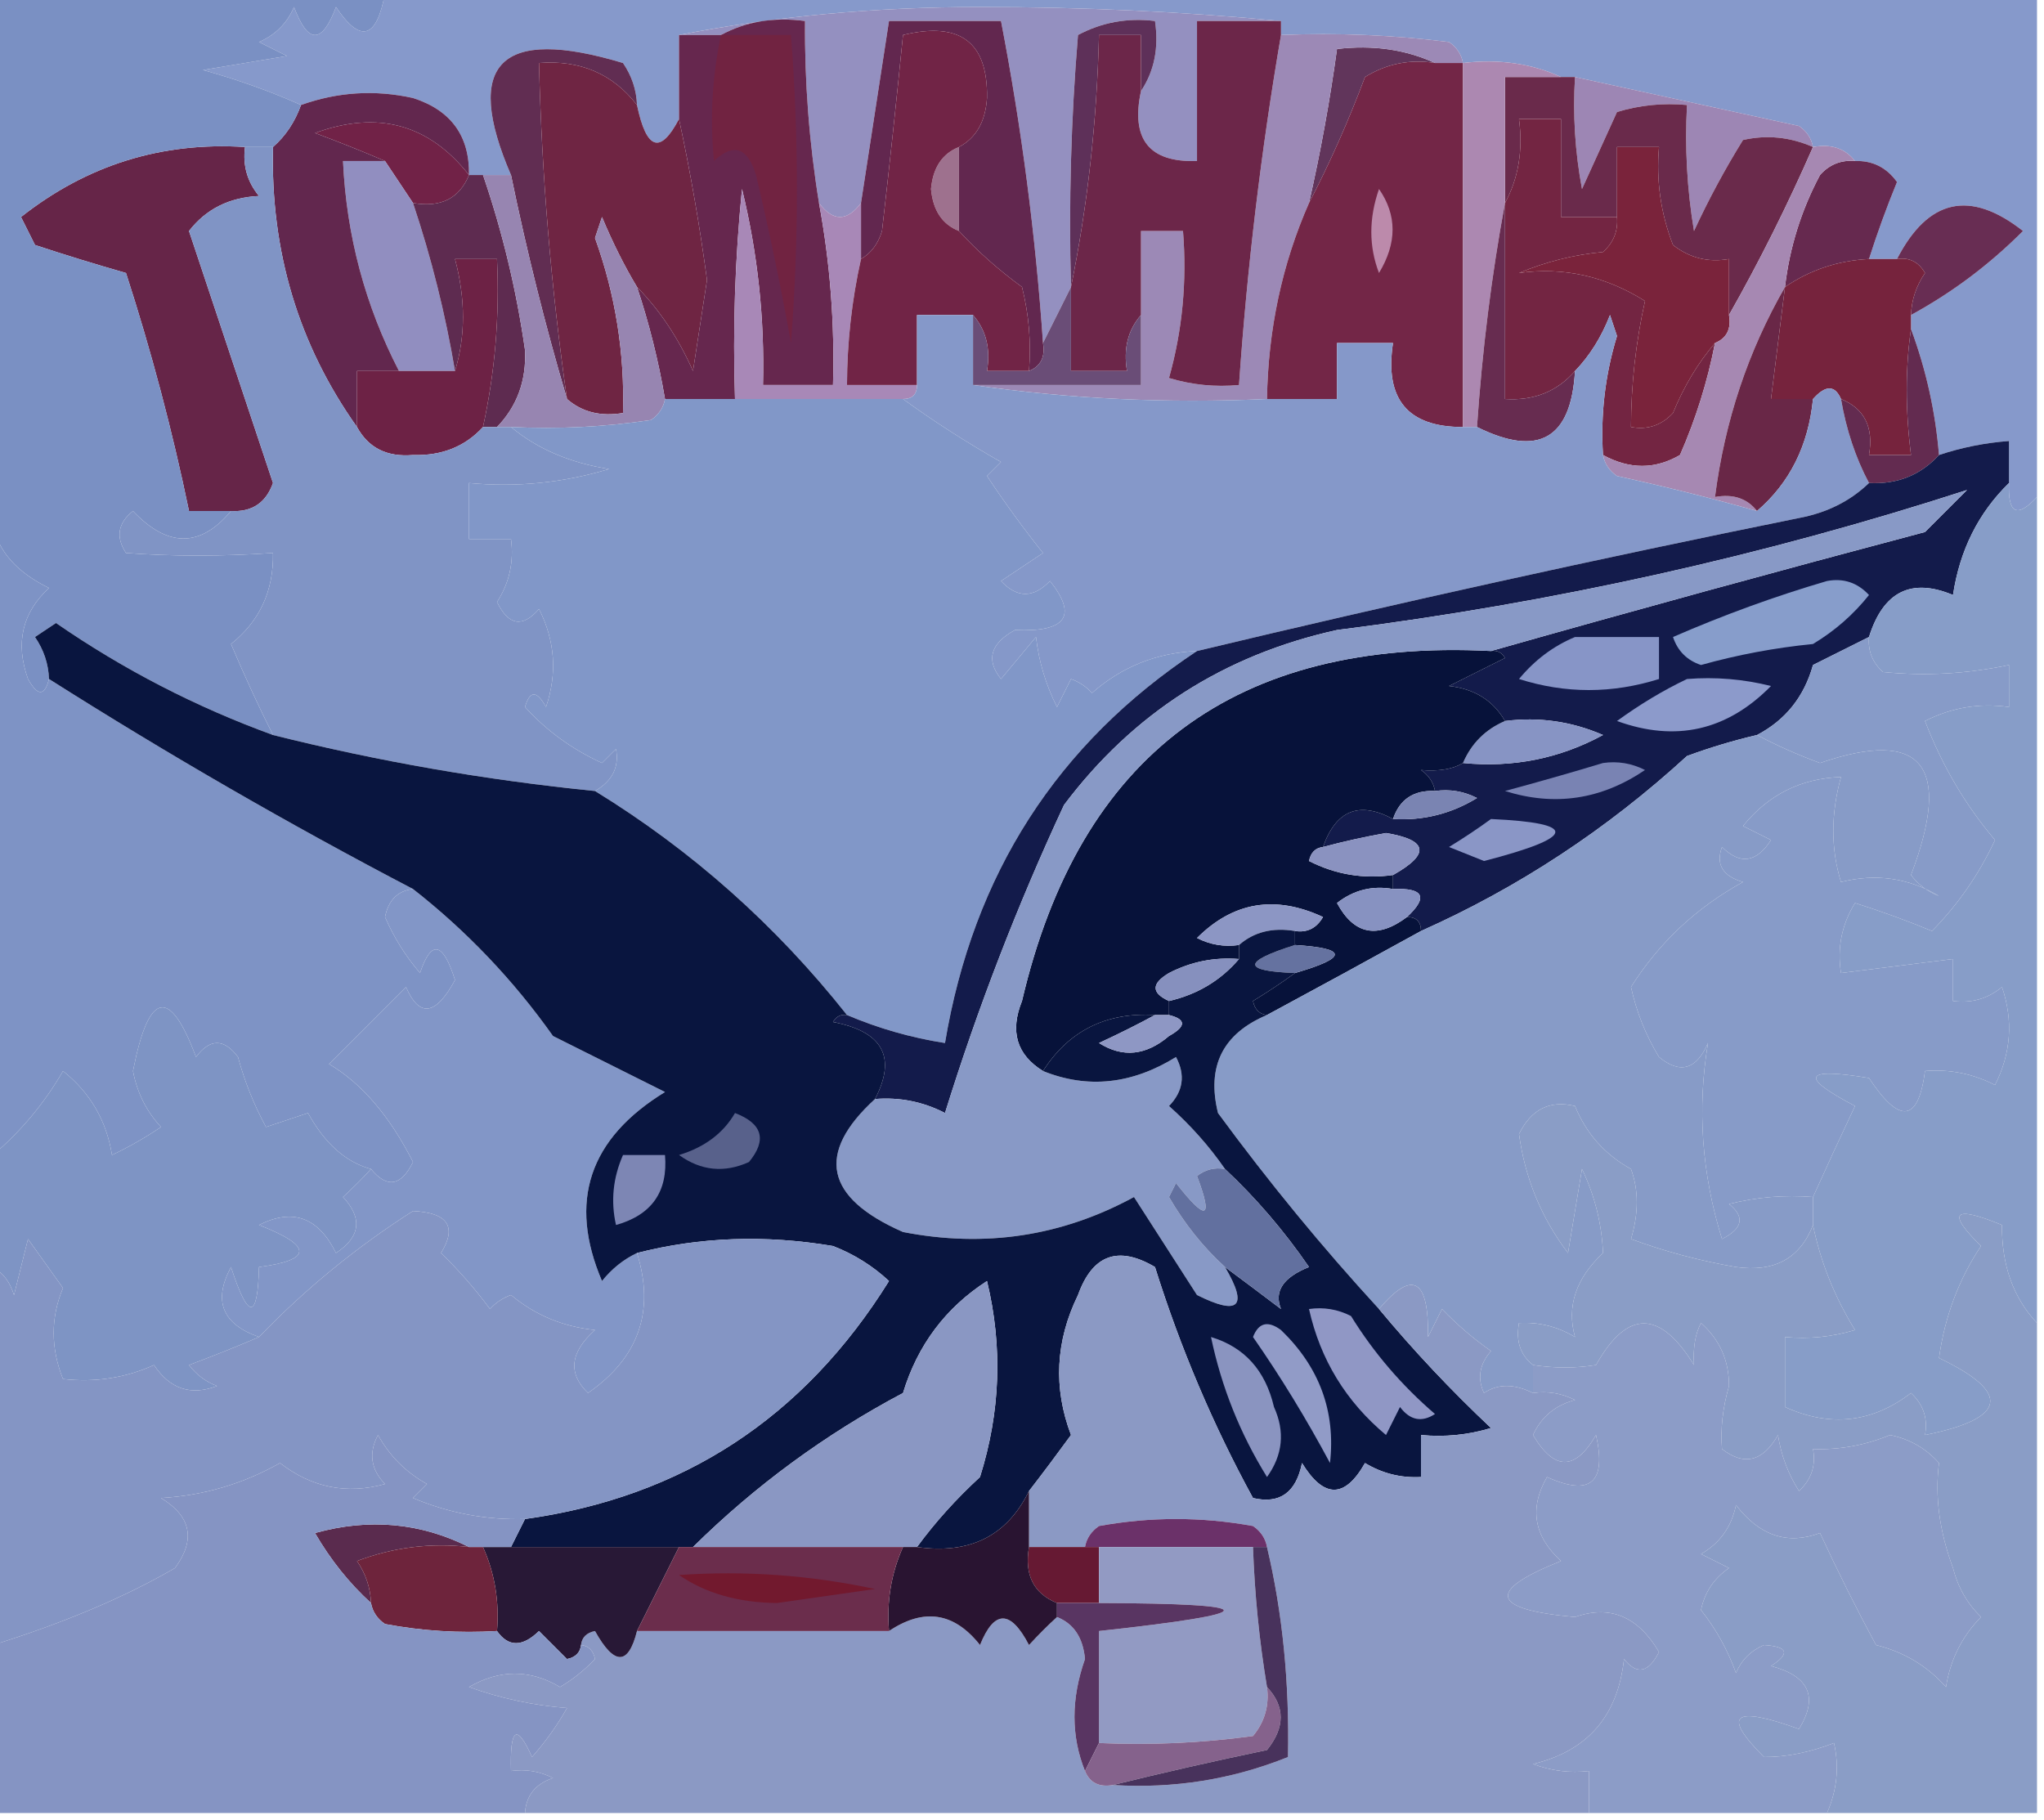 <?xml version="1.0" encoding="UTF-8"?>
<!DOCTYPE svg PUBLIC "-//W3C//DTD SVG 1.1//EN" "http://www.w3.org/Graphics/SVG/1.1/DTD/svg11.dtd">
<svg xmlns="http://www.w3.org/2000/svg" version="1.1" width="146px" height="130px" style="shape-rendering:geometricPrecision; text-rendering:geometricPrecision; image-rendering:optimizeQuality; fill-rule:evenodd; clip-rule:evenodd" xmlns:xlink="http://www.w3.org/1999/xlink">
<g><path style="opacity:1" fill="#8699cb" d="M 27.5,-0.5 C 66.833,-0.5 106.167,-0.5 145.5,-0.5C 145.5,11.5 145.5,23.5 145.5,35.5C 144.075,37.031 143.409,36.698 143.5,34.5C 143.5,33.5 143.5,32.5 143.5,31.5C 141.784,31.629 140.117,31.962 138.5,32.5C 138.244,29.402 137.578,26.402 136.5,23.5C 136.5,23.167 136.5,22.833 136.5,22.5C 139.436,20.902 142.103,18.902 144.5,16.5C 140.721,13.528 137.721,14.194 135.5,18.5C 134.833,18.5 134.167,18.5 133.5,18.5C 134.089,16.648 134.756,14.815 135.5,13C 134.756,11.961 133.756,11.461 132.5,11.5C 131.791,10.596 130.791,10.263 129.5,10.5C 129.389,9.883 129.056,9.383 128.5,9C 123.127,7.822 117.793,6.655 112.5,5.5C 112.167,5.5 111.833,5.5 111.5,5.5C 109.393,4.532 107.059,4.198 104.5,4.5C 104.389,3.883 104.056,3.383 103.5,3C 99.514,2.501 95.514,2.334 91.5,2.5C 91.5,2.167 91.5,1.833 91.5,1.5C 84.508,0.834 77.341,0.5 70,0.5C 62.468,0.503 55.301,1.169 48.5,2.5C 48.5,4.5 48.5,6.5 48.5,8.5C 47.169,11.049 46.169,10.716 45.5,7.5C 45.461,6.417 45.127,5.417 44.5,4.5C 35.727,1.859 33.06,4.526 36.5,12.5C 35.833,12.5 35.167,12.5 34.5,12.5C 34.167,12.5 33.833,12.5 33.5,12.5C 33.548,9.708 32.215,7.875 29.5,7C 26.779,6.398 24.113,6.565 21.5,7.5C 19.337,6.531 17.004,5.698 14.5,5C 16.5,4.667 18.5,4.333 20.5,4C 19.833,3.667 19.167,3.333 18.5,3C 19.667,2.5 20.5,1.667 21,0.5C 22,3.167 23,3.167 24,0.5C 25.744,3.118 26.911,2.785 27.5,-0.5 Z"/></g>
<g><path style="opacity:1" fill="#9490c0" d="M 91.5,1.5 C 89.5,1.5 87.5,1.5 85.5,1.5C 85.5,4.833 85.5,8.167 85.5,11.5C 82.09,11.616 80.756,9.95 81.5,6.5C 82.451,5.081 82.784,3.415 82.5,1.5C 80.533,1.261 78.7,1.594 77,2.5C 76.501,8.491 76.334,14.491 76.5,20.5C 75.833,21.833 75.167,23.167 74.5,24.5C 73.967,16.767 72.967,9.101 71.5,1.5C 68.833,1.5 66.167,1.5 63.5,1.5C 62.833,5.833 62.167,10.167 61.5,14.5C 60.5,15.833 59.5,15.833 58.5,14.5C 57.8,10.202 57.467,5.869 57.5,1.5C 55.265,1.205 53.265,1.539 51.5,2.5C 50.5,2.5 49.5,2.5 48.5,2.5C 55.301,1.169 62.468,0.503 70,0.5C 77.341,0.5 84.508,0.834 91.5,1.5 Z"/></g>
<g><path style="opacity:1" fill="#5e3059" d="M 81.5,6.5 C 81.5,5.167 81.5,3.833 81.5,2.5C 80.5,2.5 79.5,2.5 78.5,2.5C 78.348,8.698 77.682,14.698 76.5,20.5C 76.334,14.491 76.501,8.491 77,2.5C 78.7,1.594 80.533,1.261 82.5,1.5C 82.784,3.415 82.451,5.081 81.5,6.5 Z"/></g>
<g><path style="opacity:1" fill="#612d52" d="M 45.5,7.5 C 43.771,5.273 41.438,4.273 38.5,4.5C 38.697,12.543 39.363,20.543 40.5,28.5C 38.961,23.308 37.628,17.975 36.5,12.5C 33.06,4.526 35.727,1.859 44.5,4.5C 45.127,5.417 45.461,6.417 45.5,7.5 Z"/></g>
<g><path style="opacity:1" fill="#9d86b4" d="M 112.5,5.5 C 117.793,6.655 123.127,7.822 128.5,9C 129.056,9.383 129.389,9.883 129.5,10.5C 127.863,9.782 126.197,9.616 124.5,10C 123.206,12.087 122.039,14.254 121,16.5C 120.502,13.518 120.335,10.518 120.5,7.5C 118.801,7.34 117.134,7.506 115.5,8C 114.671,9.816 113.837,11.649 113,13.5C 112.503,10.854 112.336,8.187 112.5,5.5 Z"/></g>
<g><path style="opacity:1" fill="#712247" d="M 33.5,12.5 C 32.817,14.177 31.483,14.843 29.5,14.5C 28.833,13.5 28.167,12.5 27.5,11.5C 25.958,10.836 24.291,10.17 22.5,9.5C 26.976,7.867 30.642,8.867 33.5,12.5 Z"/></g>
<g><path style="opacity:1" fill="#61355b" d="M 102.5,4.5 C 100.712,4.215 99.045,4.548 97.5,5.5C 96.308,8.674 94.975,11.674 93.5,14.5C 94.326,10.864 94.992,7.197 95.5,3.5C 98.059,3.198 100.393,3.532 102.5,4.5 Z"/></g>
<g><path style="opacity:1" fill="#6f2543" d="M 45.5,7.5 C 46.169,10.716 47.169,11.049 48.5,8.5C 49.312,12.276 49.979,16.11 50.5,20C 50.167,22.167 49.833,24.333 49.5,26.5C 48.457,24.151 47.124,22.151 45.5,20.5C 44.59,18.981 43.757,17.315 43,15.5C 42.833,16 42.667,16.5 42.5,17C 43.958,21.043 44.625,25.209 44.5,29.5C 42.901,29.768 41.568,29.434 40.5,28.5C 39.363,20.543 38.697,12.543 38.5,4.5C 41.438,4.273 43.771,5.273 45.5,7.5 Z"/></g>
<g><path style="opacity:1" fill="#9c89b6" d="M 91.5,2.5 C 95.514,2.334 99.514,2.501 103.5,3C 104.056,3.383 104.389,3.883 104.5,4.5C 103.833,4.5 103.167,4.5 102.5,4.5C 100.393,3.532 98.059,3.198 95.5,3.5C 94.992,7.197 94.326,10.864 93.5,14.5C 91.581,18.857 90.581,23.523 90.5,28.5C 83.313,28.825 76.313,28.491 69.5,27.5C 73.5,27.5 77.5,27.5 81.5,27.5C 81.5,25.833 81.5,24.167 81.5,22.5C 81.5,20.5 81.5,18.5 81.5,16.5C 82.5,16.5 83.5,16.5 84.5,16.5C 84.789,20.106 84.456,23.606 83.5,27C 85.134,27.494 86.801,27.66 88.5,27.5C 89.083,19.074 90.083,10.741 91.5,2.5 Z"/></g>
<g><path style="opacity:1" fill="#66274e" d="M 58.5,14.5 C 59.295,18.785 59.628,23.119 59.5,27.5C 57.833,27.5 56.167,27.5 54.5,27.5C 54.622,22.768 54.122,18.102 53,13.5C 52.501,18.489 52.334,23.489 52.5,28.5C 50.833,28.5 49.167,28.5 47.5,28.5C 47.037,25.779 46.37,23.112 45.5,20.5C 47.124,22.151 48.457,24.151 49.5,26.5C 49.833,24.333 50.167,22.167 50.5,20C 49.979,16.11 49.312,12.276 48.5,8.5C 48.5,6.5 48.5,4.5 48.5,2.5C 49.5,2.5 50.5,2.5 51.5,2.5C 53.265,1.539 55.265,1.205 57.5,1.5C 57.467,5.869 57.8,10.202 58.5,14.5 Z"/></g>
<g><path style="opacity:1" fill="#712341" d="M 51.5,2.5 C 53.167,2.5 54.833,2.5 56.5,2.5C 57.062,9.87 57.062,17.203 56.5,24.5C 55.775,20.468 54.942,16.468 54,12.5C 53.395,10.519 52.395,10.185 51,11.5C 50.699,8.493 50.865,5.493 51.5,2.5 Z"/></g>
<g><path style="opacity:1" fill="#6c2649" d="M 91.5,1.5 C 91.5,1.833 91.5,2.167 91.5,2.5C 90.083,10.741 89.083,19.074 88.5,27.5C 86.801,27.66 85.134,27.494 83.5,27C 84.456,23.606 84.789,20.106 84.5,16.5C 83.5,16.5 82.5,16.5 81.5,16.5C 81.5,18.5 81.5,20.5 81.5,22.5C 80.566,23.568 80.232,24.901 80.5,26.5C 79.167,26.5 77.833,26.5 76.5,26.5C 76.5,24.5 76.5,22.5 76.5,20.5C 77.682,14.698 78.348,8.698 78.5,2.5C 79.5,2.5 80.5,2.5 81.5,2.5C 81.5,3.833 81.5,5.167 81.5,6.5C 80.756,9.95 82.09,11.616 85.5,11.5C 85.5,8.167 85.5,4.833 85.5,1.5C 87.5,1.5 89.5,1.5 91.5,1.5 Z"/></g>
<g><path style="opacity:1" fill="#732647" d="M 102.5,4.5 C 103.167,4.5 103.833,4.5 104.5,4.5C 104.5,13.167 104.5,21.833 104.5,30.5C 100.554,30.512 98.887,28.512 99.5,24.5C 98.167,24.5 96.833,24.5 95.5,24.5C 95.5,25.833 95.5,27.167 95.5,28.5C 93.833,28.5 92.167,28.5 90.5,28.5C 90.581,23.523 91.581,18.857 93.5,14.5C 94.975,11.674 96.308,8.674 97.5,5.5C 99.045,4.548 100.712,4.215 102.5,4.5 Z"/></g>
<g><path style="opacity:1" fill="#62274f" d="M 74.5,24.5 C 74.672,25.492 74.338,26.158 73.5,26.5C 73.662,24.473 73.496,22.473 73,20.5C 71.302,19.259 69.802,17.926 68.5,16.5C 68.5,14.5 68.5,12.5 68.5,10.5C 69.725,9.848 70.392,8.681 70.5,7C 70.57,3.008 68.57,1.508 64.5,2.5C 64.037,7.162 63.538,11.829 63,16.5C 62.722,17.416 62.222,18.082 61.5,18.5C 61.5,17.167 61.5,15.833 61.5,14.5C 62.167,10.167 62.833,5.833 63.5,1.5C 66.167,1.5 68.833,1.5 71.5,1.5C 72.967,9.101 73.967,16.767 74.5,24.5 Z"/></g>
<g><path style="opacity:1" fill="#9e718e" d="M 68.5,10.5 C 68.5,12.5 68.5,14.5 68.5,16.5C 67.306,16.03 66.64,15.03 66.5,13.5C 66.64,11.97 67.306,10.97 68.5,10.5 Z"/></g>
<g><path style="opacity:1" fill="#bc8aab" d="M 98.5,13.5 C 99.793,15.364 99.793,17.363 98.5,19.5C 97.769,17.599 97.769,15.599 98.5,13.5 Z"/></g>
<g><path style="opacity:1" fill="#6a2a4b" d="M 111.5,5.5 C 111.833,5.5 112.167,5.5 112.5,5.5C 112.336,8.187 112.503,10.854 113,13.5C 113.837,11.649 114.671,9.816 115.5,8C 117.134,7.506 118.801,7.34 120.5,7.5C 120.335,10.518 120.502,13.518 121,16.5C 122.039,14.254 123.206,12.087 124.5,10C 126.197,9.616 127.863,9.782 129.5,10.5C 127.678,14.662 125.678,18.662 123.5,22.5C 123.5,21.167 123.5,19.833 123.5,18.5C 122.022,18.762 120.689,18.429 119.5,17.5C 118.626,15.253 118.292,12.92 118.5,10.5C 117.5,10.5 116.5,10.5 115.5,10.5C 115.5,12.167 115.5,13.833 115.5,15.5C 114.167,15.5 112.833,15.5 111.5,15.5C 111.5,13.167 111.5,10.833 111.5,8.5C 110.5,8.5 109.5,8.5 108.5,8.5C 108.795,10.735 108.461,12.735 107.5,14.5C 107.5,11.5 107.5,8.5 107.5,5.5C 108.833,5.5 110.167,5.5 111.5,5.5 Z"/></g>
<g><path style="opacity:1" fill="#918ec0" d="M 27.5,11.5 C 28.167,12.5 28.833,13.5 29.5,14.5C 30.812,18.416 31.812,22.416 32.5,26.5C 31.167,26.5 29.833,26.5 28.5,26.5C 26.079,21.816 24.745,16.816 24.5,11.5C 25.5,11.5 26.5,11.5 27.5,11.5 Z"/></g>
<g><path style="opacity:1" fill="#a888b7" d="M 58.5,14.5 C 59.5,15.833 60.5,15.833 61.5,14.5C 61.5,15.833 61.5,17.167 61.5,18.5C 60.841,21.455 60.508,24.455 60.5,27.5C 62.167,27.5 63.833,27.5 65.5,27.5C 65.5,28.167 65.167,28.5 64.5,28.5C 60.5,28.5 56.5,28.5 52.5,28.5C 52.334,23.489 52.501,18.489 53,13.5C 54.122,18.102 54.622,22.768 54.5,27.5C 56.167,27.5 57.833,27.5 59.5,27.5C 59.628,23.119 59.295,18.785 58.5,14.5 Z"/></g>
<g><path style="opacity:1" fill="#66294f" d="M 132.5,11.5 C 133.756,11.461 134.756,11.961 135.5,13C 134.756,14.815 134.089,16.648 133.5,18.5C 131.282,18.614 129.282,19.28 127.5,20.5C 127.826,17.689 128.659,15.022 130,12.5C 130.671,11.748 131.504,11.414 132.5,11.5 Z"/></g>
<g><path style="opacity:1" fill="#682d53" d="M 136.5,22.5 C 136.539,21.417 136.873,20.417 137.5,19.5C 137.043,18.703 136.376,18.369 135.5,18.5C 137.721,14.194 140.721,13.528 144.5,16.5C 142.103,18.902 139.436,20.902 136.5,22.5 Z"/></g>
<g><path style="opacity:1" fill="#712446" d="M 68.5,10.5 C 67.306,10.97 66.64,11.97 66.5,13.5C 66.64,15.03 67.306,16.03 68.5,16.5C 69.802,17.926 71.302,19.259 73,20.5C 73.496,22.473 73.662,24.473 73.5,26.5C 72.5,26.5 71.5,26.5 70.5,26.5C 70.768,24.901 70.434,23.568 69.5,22.5C 68.167,22.5 66.833,22.5 65.5,22.5C 65.5,24.167 65.5,25.833 65.5,27.5C 63.833,27.5 62.167,27.5 60.5,27.5C 60.508,24.455 60.841,21.455 61.5,18.5C 62.222,18.082 62.722,17.416 63,16.5C 63.538,11.829 64.037,7.162 64.5,2.5C 68.57,1.508 70.57,3.008 70.5,7C 70.392,8.681 69.725,9.848 68.5,10.5 Z"/></g>
<g><path style="opacity:1" fill="#ac88b1" d="M 104.5,4.5 C 107.059,4.198 109.393,4.532 111.5,5.5C 110.167,5.5 108.833,5.5 107.5,5.5C 107.5,8.5 107.5,11.5 107.5,14.5C 106.542,19.657 105.875,24.991 105.5,30.5C 105.167,30.5 104.833,30.5 104.5,30.5C 104.5,21.833 104.5,13.167 104.5,4.5 Z"/></g>
<g><path style="opacity:1" fill="#732542" d="M 115.5,15.5 C 115.586,16.496 115.252,17.329 114.5,18C 112.423,18.192 110.423,18.692 108.5,19.5C 111.671,19.056 114.671,19.723 117.5,21.5C 116.841,24.455 116.508,27.455 116.5,30.5C 117.675,30.719 118.675,30.386 119.5,29.5C 120.275,27.604 121.275,25.937 122.5,24.5C 121.969,27.237 121.136,29.904 120,32.5C 118.224,33.536 116.391,33.536 114.5,32.5C 114.319,29.603 114.652,26.77 115.5,24C 115.333,23.5 115.167,23 115,22.5C 114.392,24.066 113.558,25.4 112.5,26.5C 111.221,27.968 109.554,28.635 107.5,28.5C 107.5,23.833 107.5,19.167 107.5,14.5C 108.461,12.735 108.795,10.735 108.5,8.5C 109.5,8.5 110.5,8.5 111.5,8.5C 111.5,10.833 111.5,13.167 111.5,15.5C 112.833,15.5 114.167,15.5 115.5,15.5 Z"/></g>
<g><path style="opacity:1" fill="#7a233b" d="M 123.5,22.5 C 123.672,23.492 123.338,24.158 122.5,24.5C 121.275,25.937 120.275,27.604 119.5,29.5C 118.675,30.386 117.675,30.719 116.5,30.5C 116.508,27.455 116.841,24.455 117.5,21.5C 114.671,19.723 111.671,19.056 108.5,19.5C 110.423,18.692 112.423,18.192 114.5,18C 115.252,17.329 115.586,16.496 115.5,15.5C 115.5,13.833 115.5,12.167 115.5,10.5C 116.5,10.5 117.5,10.5 118.5,10.5C 118.292,12.92 118.626,15.253 119.5,17.5C 120.689,18.429 122.022,18.762 123.5,18.5C 123.5,19.833 123.5,21.167 123.5,22.5 Z"/></g>
<g><path style="opacity:1" fill="#662548" d="M 17.5,10.5 C 17.33,11.822 17.663,12.989 18.5,14C 16.381,14.098 14.714,14.931 13.5,16.5C 15.5,22.5 17.5,28.5 19.5,34.5C 18.995,35.919 17.995,36.585 16.5,36.5C 15.5,36.5 14.5,36.5 13.5,36.5C 12.315,30.773 10.815,25.106 9,19.5C 6.853,18.887 4.686,18.221 2.5,17.5C 2.167,16.833 1.833,16.167 1.5,15.5C 6.205,11.789 11.538,10.122 17.5,10.5 Z"/></g>
<g><path style="opacity:1" fill="#62274e" d="M 33.5,12.5 C 30.642,8.867 26.976,7.867 22.5,9.5C 24.291,10.17 25.958,10.836 27.5,11.5C 26.5,11.5 25.5,11.5 24.5,11.5C 24.745,16.816 26.079,21.816 28.5,26.5C 27.5,26.5 26.5,26.5 25.5,26.5C 25.5,27.833 25.5,29.167 25.5,30.5C 21.317,24.608 19.317,17.941 19.5,10.5C 20.401,9.71 21.068,8.71 21.5,7.5C 24.113,6.565 26.779,6.398 29.5,7C 32.215,7.875 33.548,9.708 33.5,12.5 Z"/></g>
<g><path style="opacity:1" fill="#76233d" d="M 133.5,18.5 C 134.167,18.5 134.833,18.5 135.5,18.5C 136.376,18.369 137.043,18.703 137.5,19.5C 136.873,20.417 136.539,21.417 136.5,22.5C 136.5,22.833 136.5,23.167 136.5,23.5C 136.094,26.281 136.094,29.281 136.5,32.5C 135.5,32.5 134.5,32.5 133.5,32.5C 133.843,30.517 133.176,29.183 131.5,28.5C 131.062,27.494 130.396,27.494 129.5,28.5C 128.5,28.5 127.5,28.5 126.5,28.5C 126.833,25.833 127.167,23.167 127.5,20.5C 129.282,19.28 131.282,18.614 133.5,18.5 Z"/></g>
<g><path style="opacity:1" fill="#a688b2" d="M 129.5,10.5 C 130.791,10.263 131.791,10.596 132.5,11.5C 131.504,11.414 130.671,11.748 130,12.5C 128.659,15.022 127.826,17.689 127.5,20.5C 124.86,25.085 123.194,30.085 122.5,35.5C 123.791,35.263 124.791,35.596 125.5,36.5C 122.223,35.577 118.89,34.744 115.5,34C 114.944,33.617 114.611,33.117 114.5,32.5C 116.391,33.536 118.224,33.536 120,32.5C 121.136,29.904 121.969,27.237 122.5,24.5C 123.338,24.158 123.672,23.492 123.5,22.5C 125.678,18.662 127.678,14.662 129.5,10.5 Z"/></g>
<g><path style="opacity:1" fill="#6a4d77" d="M 76.5,20.5 C 76.5,22.5 76.5,24.5 76.5,26.5C 77.833,26.5 79.167,26.5 80.5,26.5C 80.232,24.901 80.566,23.568 81.5,22.5C 81.5,24.167 81.5,25.833 81.5,27.5C 77.5,27.5 73.5,27.5 69.5,27.5C 69.5,25.833 69.5,24.167 69.5,22.5C 70.434,23.568 70.768,24.901 70.5,26.5C 71.5,26.5 72.5,26.5 73.5,26.5C 74.338,26.158 74.672,25.492 74.5,24.5C 75.167,23.167 75.833,21.833 76.5,20.5 Z"/></g>
<g><path style="opacity:1" fill="#5e2b50" d="M 33.5,12.5 C 33.833,12.5 34.167,12.5 34.5,12.5C 35.885,16.539 36.885,20.706 37.5,25C 37.605,27.178 36.938,29.012 35.5,30.5C 35.167,30.5 34.833,30.5 34.5,30.5C 35.36,26.566 35.693,22.566 35.5,18.5C 34.5,18.5 33.5,18.5 32.5,18.5C 33.258,21.352 33.258,24.018 32.5,26.5C 31.812,22.416 30.812,18.416 29.5,14.5C 31.483,14.843 32.817,14.177 33.5,12.5 Z"/></g>
<g><path style="opacity:1" fill="#672c50" d="M 107.5,14.5 C 107.5,19.167 107.5,23.833 107.5,28.5C 109.554,28.635 111.221,27.968 112.5,26.5C 112.225,31.348 109.892,32.681 105.5,30.5C 105.875,24.991 106.542,19.657 107.5,14.5 Z"/></g>
<g><path style="opacity:1" fill="#7a90c3" d="M -0.5,-0.5 C 8.833,-0.5 18.167,-0.5 27.5,-0.5C 26.911,2.785 25.744,3.118 24,0.5C 23,3.167 22,3.167 21,0.5C 20.5,1.667 19.667,2.5 18.5,3C 19.167,3.333 19.833,3.667 20.5,4C 18.5,4.333 16.5,4.667 14.5,5C 17.004,5.698 19.337,6.531 21.5,7.5C 21.068,8.71 20.401,9.71 19.5,10.5C 18.833,10.5 18.167,10.5 17.5,10.5C 11.538,10.122 6.205,11.789 1.5,15.5C 1.833,16.167 2.167,16.833 2.5,17.5C 4.686,18.221 6.853,18.887 9,19.5C 10.815,25.106 12.315,30.773 13.5,36.5C 14.5,36.5 15.5,36.5 16.5,36.5C 14.311,39.121 11.978,39.121 9.5,36.5C 8.417,37.365 8.251,38.365 9,39.5C 12.349,39.746 15.849,39.746 19.5,39.5C 19.55,42.198 18.55,44.364 16.5,46C 17.482,48.315 18.482,50.481 19.5,52.5C 13.979,50.49 8.812,47.823 4,44.5C 3.5,44.833 3,45.167 2.5,45.5C 3.127,46.417 3.461,47.417 3.5,48.5C 3.19,49.738 2.69,49.738 2,48.5C 1.082,45.937 1.582,43.77 3.5,42C 1.215,40.885 -0.118,39.385 -0.5,37.5C -0.5,24.833 -0.5,12.167 -0.5,-0.5 Z"/></g>
<g><path style="opacity:1" fill="#6d2245" d="M 34.5,30.5 C 33.223,31.898 31.557,32.564 29.5,32.5C 27.645,32.66 26.312,31.993 25.5,30.5C 25.5,29.167 25.5,27.833 25.5,26.5C 26.5,26.5 27.5,26.5 28.5,26.5C 29.833,26.5 31.167,26.5 32.5,26.5C 33.258,24.018 33.258,21.352 32.5,18.5C 33.5,18.5 34.5,18.5 35.5,18.5C 35.693,22.566 35.36,26.566 34.5,30.5 Z"/></g>
<g><path style="opacity:1" fill="#9785b1" d="M 34.5,12.5 C 35.167,12.5 35.833,12.5 36.5,12.5C 37.628,17.975 38.961,23.308 40.5,28.5C 41.568,29.434 42.901,29.768 44.5,29.5C 44.625,25.209 43.958,21.043 42.5,17C 42.667,16.5 42.833,16 43,15.5C 43.757,17.315 44.59,18.981 45.5,20.5C 46.37,23.112 47.037,25.779 47.5,28.5C 47.389,29.117 47.056,29.617 46.5,30C 43.183,30.498 39.85,30.665 36.5,30.5C 36.167,30.5 35.833,30.5 35.5,30.5C 36.938,29.012 37.605,27.178 37.5,25C 36.885,20.706 35.885,16.539 34.5,12.5 Z"/></g>
<g><path style="opacity:1" fill="#692747" d="M 127.5,20.5 C 127.167,23.167 126.833,25.833 126.5,28.5C 127.5,28.5 128.5,28.5 129.5,28.5C 129.171,31.827 127.837,34.493 125.5,36.5C 124.791,35.596 123.791,35.263 122.5,35.5C 123.194,30.085 124.86,25.085 127.5,20.5 Z"/></g>
<g><path style="opacity:1" fill="#8598c9" d="M 69.5,22.5 C 69.5,24.167 69.5,25.833 69.5,27.5C 76.313,28.491 83.313,28.825 90.5,28.5C 92.167,28.5 93.833,28.5 95.5,28.5C 95.5,27.167 95.5,25.833 95.5,24.5C 96.833,24.5 98.167,24.5 99.5,24.5C 98.887,28.512 100.554,30.512 104.5,30.5C 104.833,30.5 105.167,30.5 105.5,30.5C 109.892,32.681 112.225,31.348 112.5,26.5C 113.558,25.4 114.392,24.066 115,22.5C 115.167,23 115.333,23.5 115.5,24C 114.652,26.77 114.319,29.603 114.5,32.5C 114.611,33.117 114.944,33.617 115.5,34C 118.89,34.744 122.223,35.577 125.5,36.5C 127.837,34.493 129.171,31.827 129.5,28.5C 130.396,27.494 131.062,27.494 131.5,28.5C 131.875,30.698 132.542,32.698 133.5,34.5C 132.158,35.793 130.491,36.626 128.5,37C 114.06,39.925 99.727,43.092 85.5,46.5C 82.626,46.623 80.126,47.623 78,49.5C 77.586,49.043 77.086,48.709 76.5,48.5C 76.167,49.167 75.833,49.833 75.5,50.5C 74.702,48.922 74.202,47.256 74,45.5C 73.167,46.5 72.333,47.5 71.5,48.5C 70.406,47.132 70.74,45.965 72.5,45C 76.15,45.164 76.983,43.997 75,41.5C 73.817,42.731 72.651,42.731 71.5,41.5C 72.5,40.833 73.5,40.167 74.5,39.5C 73.076,37.709 71.742,35.875 70.5,34C 70.833,33.667 71.167,33.333 71.5,33C 69.007,31.581 66.674,30.081 64.5,28.5C 65.167,28.5 65.5,28.167 65.5,27.5C 65.5,25.833 65.5,24.167 65.5,22.5C 66.833,22.5 68.167,22.5 69.5,22.5 Z"/></g>
<g><path style="opacity:1" fill="#632b50" d="M 136.5,23.5 C 137.578,26.402 138.244,29.402 138.5,32.5C 137.18,33.942 135.514,34.608 133.5,34.5C 132.542,32.698 131.875,30.698 131.5,28.5C 133.176,29.183 133.843,30.517 133.5,32.5C 134.5,32.5 135.5,32.5 136.5,32.5C 136.094,29.281 136.094,26.281 136.5,23.5 Z"/></g>
<g><path style="opacity:1" fill="#8197c8" d="M 47.5,28.5 C 49.167,28.5 50.833,28.5 52.5,28.5C 56.5,28.5 60.5,28.5 64.5,28.5C 66.674,30.081 69.007,31.581 71.5,33C 71.167,33.333 70.833,33.667 70.5,34C 71.742,35.875 73.076,37.709 74.5,39.5C 73.5,40.167 72.5,40.833 71.5,41.5C 72.651,42.731 73.817,42.731 75,41.5C 76.983,43.997 76.15,45.164 72.5,45C 70.74,45.965 70.406,47.132 71.5,48.5C 72.333,47.5 73.167,46.5 74,45.5C 74.202,47.256 74.702,48.922 75.5,50.5C 75.833,49.833 76.167,49.167 76.5,48.5C 77.086,48.709 77.586,49.043 78,49.5C 80.126,47.623 82.626,46.623 85.5,46.5C 75.516,53.104 69.516,62.437 67.5,74.5C 65.079,74.122 62.746,73.455 60.5,72.5C 55.418,66.081 49.418,60.748 42.5,56.5C 43.739,55.788 44.239,54.788 44,53.5C 43.667,53.833 43.333,54.167 43,54.5C 40.863,53.521 39.029,52.188 37.5,50.5C 37.846,49.304 38.346,49.304 39,50.5C 39.814,48.098 39.647,45.765 38.5,43.5C 37.325,44.855 36.325,44.688 35.5,43C 36.38,41.644 36.714,40.144 36.5,38.5C 35.5,38.5 34.5,38.5 33.5,38.5C 33.5,37.167 33.5,35.833 33.5,34.5C 36.898,34.82 40.232,34.487 43.5,33.5C 40.705,33.062 38.372,32.062 36.5,30.5C 39.85,30.665 43.183,30.498 46.5,30C 47.056,29.617 47.389,29.117 47.5,28.5 Z"/></g>
<g><path style="opacity:1" fill="#8094c5" d="M 17.5,10.5 C 18.167,10.5 18.833,10.5 19.5,10.5C 19.317,17.941 21.317,24.608 25.5,30.5C 26.312,31.993 27.645,32.66 29.5,32.5C 31.557,32.564 33.223,31.898 34.5,30.5C 34.833,30.5 35.167,30.5 35.5,30.5C 35.833,30.5 36.167,30.5 36.5,30.5C 38.372,32.062 40.705,33.062 43.5,33.5C 40.232,34.487 36.898,34.82 33.5,34.5C 33.5,35.833 33.5,37.167 33.5,38.5C 34.5,38.5 35.5,38.5 36.5,38.5C 36.714,40.144 36.38,41.644 35.5,43C 36.325,44.688 37.325,44.855 38.5,43.5C 39.647,45.765 39.814,48.098 39,50.5C 38.346,49.304 37.846,49.304 37.5,50.5C 39.029,52.188 40.863,53.521 43,54.5C 43.333,54.167 43.667,53.833 44,53.5C 44.239,54.788 43.739,55.788 42.5,56.5C 34.713,55.722 27.046,54.388 19.5,52.5C 18.482,50.481 17.482,48.315 16.5,46C 18.55,44.364 19.55,42.198 19.5,39.5C 15.849,39.746 12.349,39.746 9,39.5C 8.251,38.365 8.417,37.365 9.5,36.5C 11.978,39.121 14.311,39.121 16.5,36.5C 17.995,36.585 18.995,35.919 19.5,34.5C 17.5,28.5 15.5,22.5 13.5,16.5C 14.714,14.931 16.381,14.098 18.5,14C 17.663,12.989 17.33,11.822 17.5,10.5 Z"/></g>
<g><path style="opacity:1" fill="#131b4b" d="M 143.5,34.5 C 141.315,36.631 139.982,39.297 139.5,42.5C 136.518,41.253 134.518,42.253 133.5,45.5C 132.193,46.153 130.86,46.82 129.5,47.5C 128.866,49.772 127.532,51.439 125.5,52.5C 123.821,52.892 122.154,53.392 120.5,54C 114.784,59.236 108.451,63.403 101.5,66.5C 101.5,65.833 101.167,65.5 100.5,65.5C 102.031,64.076 101.698,63.409 99.5,63.5C 99.5,63.167 99.5,62.833 99.5,62.5C 102.174,60.999 102.007,59.999 99,59.5C 97.467,59.773 95.967,60.106 94.5,60.5C 95.424,57.869 97.091,57.202 99.5,58.5C 101.655,58.628 103.655,58.128 105.5,57C 104.552,56.517 103.552,56.35 102.5,56.5C 102.389,55.883 102.056,55.383 101.5,55C 102.769,55.108 103.769,54.942 104.5,54.5C 108.064,54.849 111.398,54.183 114.5,52.5C 112.257,51.526 109.924,51.192 107.5,51.5C 106.653,50.034 105.32,49.2 103.5,49C 104.833,48.333 106.167,47.667 107.5,47C 107.272,46.601 106.938,46.435 106.5,46.5C 116.692,43.609 127.026,40.776 137.5,38C 138.5,37 139.5,36 140.5,35C 125.931,39.722 110.931,43.056 95.5,45C 87.424,46.783 80.924,50.95 76,57.5C 72.671,64.654 69.838,71.987 67.5,79.5C 65.929,78.691 64.262,78.357 62.5,78.5C 64.059,75.512 63.059,73.679 59.5,73C 59.728,72.601 60.062,72.435 60.5,72.5C 62.746,73.455 65.079,74.122 67.5,74.5C 69.516,62.437 75.516,53.104 85.5,46.5C 99.727,43.092 114.06,39.925 128.5,37C 130.491,36.626 132.158,35.793 133.5,34.5C 135.514,34.608 137.18,33.942 138.5,32.5C 140.117,31.962 141.784,31.629 143.5,31.5C 143.5,32.5 143.5,33.5 143.5,34.5 Z"/></g>
<g><path style="opacity:1" fill="#8795c7" d="M 112.5,45.5 C 114.5,45.5 116.5,45.5 118.5,45.5C 118.5,46.5 118.5,47.5 118.5,48.5C 115.148,49.553 111.815,49.553 108.5,48.5C 109.624,47.141 110.958,46.141 112.5,45.5 Z"/></g>
<g><path style="opacity:1" fill="#879dcb" d="M 130.5,41.5 C 131.675,41.281 132.675,41.614 133.5,42.5C 132.395,43.892 131.061,45.059 129.5,46C 126.776,46.27 124.109,46.77 121.5,47.5C 120.5,47.167 119.833,46.5 119.5,45.5C 123.142,43.915 126.808,42.581 130.5,41.5 Z"/></g>
<g><path style="opacity:1" fill="#8c9acb" d="M 120.5,48.5 C 122.527,48.338 124.527,48.505 126.5,49C 123.364,52.189 119.697,53.023 115.5,51.5C 117.145,50.304 118.811,49.304 120.5,48.5 Z"/></g>
<g><path style="opacity:1" fill="#8794c4" d="M 107.5,51.5 C 109.924,51.192 112.257,51.526 114.5,52.5C 111.398,54.183 108.064,54.849 104.5,54.5C 105.1,53.1 106.1,52.1 107.5,51.5 Z"/></g>
<g><path style="opacity:1" fill="#07123a" d="M 106.5,46.5 C 106.938,46.435 107.272,46.601 107.5,47C 106.167,47.667 104.833,48.333 103.5,49C 105.32,49.2 106.653,50.034 107.5,51.5C 106.1,52.1 105.1,53.1 104.5,54.5C 103.769,54.942 102.769,55.108 101.5,55C 102.056,55.383 102.389,55.883 102.5,56.5C 100.973,56.427 99.973,57.094 99.5,58.5C 97.091,57.202 95.424,57.869 94.5,60.5C 93.957,60.56 93.624,60.893 93.5,61.5C 95.396,62.466 97.396,62.799 99.5,62.5C 99.5,62.833 99.5,63.167 99.5,63.5C 98.022,63.238 96.689,63.571 95.5,64.5C 96.714,66.754 98.381,67.088 100.5,65.5C 101.167,65.5 101.5,65.833 101.5,66.5C 97.811,68.537 94.145,70.537 90.5,72.5C 89.957,72.44 89.624,72.107 89.5,71.5C 90.602,70.824 91.602,70.158 92.5,69.5C 96.289,68.404 96.289,67.737 92.5,67.5C 92.5,67.167 92.5,66.833 92.5,66.5C 93.376,66.631 94.043,66.297 94.5,65.5C 91.087,63.915 88.087,64.415 85.5,67C 86.448,67.483 87.448,67.65 88.5,67.5C 88.5,67.833 88.5,68.167 88.5,68.5C 86.738,68.357 85.071,68.691 83.5,69.5C 82.227,70.257 82.227,70.923 83.5,71.5C 83.5,71.833 83.5,72.167 83.5,72.5C 83.167,72.5 82.833,72.5 82.5,72.5C 79.003,72.294 76.337,73.628 74.5,76.5C 72.623,75.341 72.123,73.674 73,71.5C 77.111,53.907 88.277,45.573 106.5,46.5 Z"/></g>
<g><path style="opacity:1" fill="#879dc8" d="M 143.5,34.5 C 143.409,36.698 144.075,37.031 145.5,35.5C 145.5,55.167 145.5,74.833 145.5,94.5C 143.803,92.695 142.97,90.362 143,87.5C 139.526,86.072 139.026,86.572 141.5,89C 139.909,91.386 138.909,94.053 138.5,97C 143.694,99.488 143.361,101.321 137.5,102.5C 137.719,101.325 137.386,100.325 136.5,99.5C 133.724,101.625 130.724,101.958 127.5,100.5C 127.5,98.833 127.5,97.167 127.5,95.5C 129.199,95.66 130.866,95.493 132.5,95C 131.033,92.621 130.033,90.121 129.5,87.5C 129.5,86.833 129.5,86.167 129.5,85.5C 130.453,83.384 131.453,81.218 132.5,79C 128.485,76.893 128.818,76.227 133.5,77C 135.693,80.324 137.026,80.157 137.5,76.5C 139.262,76.357 140.929,76.691 142.5,77.5C 143.647,75.235 143.814,72.902 143,70.5C 141.989,71.337 140.822,71.67 139.5,71.5C 139.5,70.5 139.5,69.5 139.5,68.5C 136.833,68.833 134.167,69.167 131.5,69.5C 131.215,67.712 131.548,66.045 132.5,64.5C 134.382,65.093 136.215,65.76 138,66.5C 139.87,64.595 141.37,62.428 142.5,60C 140.376,57.496 138.71,54.663 137.5,51.5C 139.396,50.534 141.396,50.201 143.5,50.5C 143.5,49.5 143.5,48.5 143.5,47.5C 140.507,48.135 137.507,48.301 134.5,48C 133.748,47.329 133.414,46.496 133.5,45.5C 134.518,42.253 136.518,41.253 139.5,42.5C 139.982,39.297 141.315,36.631 143.5,34.5 Z"/></g>
<g><path style="opacity:1" fill="#7983b3" d="M 114.5,54.5 C 115.552,54.35 116.552,54.517 117.5,55C 114.382,57.115 111.048,57.615 107.5,56.5C 109.969,55.832 112.302,55.165 114.5,54.5 Z"/></g>
<g><path style="opacity:1" fill="#7a84b2" d="M 102.5,56.5 C 103.552,56.35 104.552,56.517 105.5,57C 103.655,58.128 101.655,58.628 99.5,58.5C 99.973,57.094 100.973,56.427 102.5,56.5 Z"/></g>
<g><path style="opacity:1" fill="#879bc8" d="M 133.5,45.5 C 133.414,46.496 133.748,47.329 134.5,48C 137.507,48.301 140.507,48.135 143.5,47.5C 143.5,48.5 143.5,49.5 143.5,50.5C 141.396,50.201 139.396,50.534 137.5,51.5C 138.71,54.663 140.376,57.496 142.5,60C 141.37,62.428 139.87,64.595 138,66.5C 136.215,65.76 134.382,65.093 132.5,64.5C 131.548,66.045 131.215,67.712 131.5,69.5C 134.167,69.167 136.833,68.833 139.5,68.5C 139.5,69.5 139.5,70.5 139.5,71.5C 140.822,71.67 141.989,71.337 143,70.5C 143.814,72.902 143.647,75.235 142.5,77.5C 140.929,76.691 139.262,76.357 137.5,76.5C 137.026,80.157 135.693,80.324 133.5,77C 128.818,76.227 128.485,76.893 132.5,79C 131.453,81.218 130.453,83.384 129.5,85.5C 127.473,85.338 125.473,85.504 123.5,86C 124.654,86.914 124.487,87.747 123,88.5C 121.55,83.842 121.217,79.175 122,74.5C 121.174,76.405 120.007,76.739 118.5,75.5C 117.553,73.941 116.887,72.274 116.5,70.5C 118.511,67.323 121.178,64.823 124.5,63C 123.044,62.577 122.544,61.744 123,60.5C 124.297,61.784 125.464,61.617 126.5,60C 125.833,59.667 125.167,59.333 124.5,59C 126.309,56.762 128.642,55.595 131.5,55.5C 130.768,58.137 130.768,60.637 131.5,63C 133.997,62.374 136.331,62.707 138.5,64C 137.692,63.692 137.025,63.192 136.5,62.5C 139.472,54.661 137.306,51.995 130,54.5C 128.378,53.901 126.878,53.234 125.5,52.5C 127.532,51.439 128.866,49.772 129.5,47.5C 130.86,46.82 132.193,46.153 133.5,45.5 Z"/></g>
<g><path style="opacity:1" fill="#8a92c0" d="M 99.5,62.5 C 97.396,62.799 95.396,62.466 93.5,61.5C 93.624,60.893 93.957,60.56 94.5,60.5C 95.967,60.106 97.467,59.773 99,59.5C 102.007,59.999 102.174,60.999 99.5,62.5 Z"/></g>
<g><path style="opacity:1" fill="#8a96c6" d="M 106.5,58.5 C 112.788,58.789 112.622,59.789 106,61.5C 105.167,61.167 104.333,60.833 103.5,60.5C 104.602,59.824 105.602,59.158 106.5,58.5 Z"/></g>
<g><path style="opacity:1" fill="#7e93c5" d="M -0.5,37.5 C -0.118,39.385 1.215,40.885 3.5,42C 1.582,43.77 1.082,45.937 2,48.5C 2.69,49.738 3.19,49.738 3.5,48.5C 11.985,53.877 20.651,58.877 29.5,63.5C 28.414,63.62 27.747,64.287 27.5,65.5C 28.136,66.966 28.969,68.3 30,69.5C 30.805,67.099 31.638,67.266 32.5,70C 31.124,72.543 29.957,72.709 29,70.5C 27.194,72.306 25.36,74.14 23.5,76C 25.827,77.373 27.827,79.706 29.5,83C 28.648,84.728 27.648,84.895 26.5,83.5C 24.705,83.016 23.205,81.683 22,79.5C 21,79.833 20,80.167 19,80.5C 18.138,78.913 17.471,77.246 17,75.5C 16,74.167 15,74.167 14,75.5C 12.115,70.46 10.615,70.793 9.5,76.5C 9.79,78.044 10.456,79.377 11.5,80.5C 10.372,81.262 9.205,81.929 8,82.5C 7.606,80.045 6.44,78.045 4.5,76.5C 3.181,78.786 1.515,80.786 -0.5,82.5C -0.5,67.5 -0.5,52.5 -0.5,37.5 Z"/></g>
<g><path style="opacity:1" fill="#8792c1" d="M 99.5,63.5 C 101.698,63.409 102.031,64.076 100.5,65.5C 98.381,67.088 96.714,66.754 95.5,64.5C 96.689,63.571 98.022,63.238 99.5,63.5 Z"/></g>
<g><path style="opacity:1" fill="#8c96c4" d="M 92.5,66.5 C 90.901,66.232 89.568,66.566 88.5,67.5C 87.448,67.65 86.448,67.483 85.5,67C 88.087,64.415 91.087,63.915 94.5,65.5C 94.043,66.297 93.376,66.631 92.5,66.5 Z"/></g>
<g><path style="opacity:1" fill="#6572a0" d="M 92.5,67.5 C 96.289,67.737 96.289,68.404 92.5,69.5C 88.714,69.362 88.714,68.695 92.5,67.5 Z"/></g>
<g><path style="opacity:1" fill="#8296c7" d="M 29.5,63.5 C 33.332,66.499 36.665,69.999 39.5,74C 42.167,75.333 44.833,76.667 47.5,78C 42.073,81.325 40.573,85.825 43,91.5C 43.708,90.62 44.542,89.953 45.5,89.5C 46.793,93.651 45.626,96.984 42,99.5C 40.548,98.093 40.715,96.593 42.5,95C 40.22,94.767 38.22,93.934 36.5,92.5C 35.914,92.709 35.414,93.043 35,93.5C 33.933,92.057 32.766,90.724 31.5,89.5C 32.661,87.622 31.994,86.622 29.5,86.5C 25.455,89.082 21.788,92.082 18.5,95.5C 15.869,94.576 15.202,92.909 16.5,90.5C 17.738,94.311 18.404,94.311 18.5,90.5C 22.335,89.996 22.335,88.996 18.5,87.5C 20.909,86.278 22.742,86.945 24,89.5C 25.744,88.351 25.911,87.017 24.5,85.5C 25.243,84.818 25.909,84.151 26.5,83.5C 27.648,84.895 28.648,84.728 29.5,83C 27.827,79.706 25.827,77.373 23.5,76C 25.36,74.14 27.194,72.306 29,70.5C 29.957,72.709 31.124,72.543 32.5,70C 31.638,67.266 30.805,67.099 30,69.5C 28.969,68.3 28.136,66.966 27.5,65.5C 27.747,64.287 28.414,63.62 29.5,63.5 Z"/></g>
<g><path style="opacity:1" fill="#879bc7" d="M 125.5,52.5 C 126.878,53.234 128.378,53.901 130,54.5C 137.306,51.995 139.472,54.661 136.5,62.5C 137.025,63.192 137.692,63.692 138.5,64C 136.331,62.707 133.997,62.374 131.5,63C 130.768,60.637 130.768,58.137 131.5,55.5C 128.642,55.595 126.309,56.762 124.5,59C 125.167,59.333 125.833,59.667 126.5,60C 125.464,61.617 124.297,61.784 123,60.5C 122.544,61.744 123.044,62.577 124.5,63C 121.178,64.823 118.511,67.323 116.5,70.5C 116.887,72.274 117.553,73.941 118.5,75.5C 120.007,76.739 121.174,76.405 122,74.5C 121.217,79.175 121.55,83.842 123,88.5C 124.487,87.747 124.654,86.914 123.5,86C 125.473,85.504 127.473,85.338 129.5,85.5C 129.5,86.167 129.5,86.833 129.5,87.5C 128.575,89.884 126.742,90.884 124,90.5C 121.41,90.055 118.91,89.389 116.5,88.5C 117.052,86.669 117.052,85.003 116.5,83.5C 114.639,82.472 113.305,80.972 112.5,79C 110.704,78.564 109.371,79.231 108.5,81C 108.93,84.159 110.097,86.992 112,89.5C 112.333,87.5 112.667,85.5 113,83.5C 113.913,85.408 114.413,87.408 114.5,89.5C 112.559,91.316 111.892,93.316 112.5,95.5C 111.264,94.754 109.93,94.421 108.5,94.5C 108.263,95.791 108.596,96.791 109.5,97.5C 109.5,98.167 109.5,98.833 109.5,99.5C 108.153,98.829 106.986,98.829 106,99.5C 105.508,98.451 105.674,97.451 106.5,96.5C 105.24,95.618 104.074,94.618 103,93.5C 102.667,94.167 102.333,94.833 102,95.5C 102.067,91.333 100.901,90.666 98.5,93.5C 94.446,89.088 90.613,84.421 87,79.5C 86.176,76.16 87.343,73.827 90.5,72.5C 94.145,70.537 97.811,68.537 101.5,66.5C 108.451,63.403 114.784,59.236 120.5,54C 122.154,53.392 123.821,52.892 125.5,52.5 Z"/></g>
<g><path style="opacity:1" fill="#7e94c4" d="M 26.5,83.5 C 25.909,84.151 25.243,84.818 24.5,85.5C 25.911,87.017 25.744,88.351 24,89.5C 22.742,86.945 20.909,86.278 18.5,87.5C 22.335,88.996 22.335,89.996 18.5,90.5C 18.404,94.311 17.738,94.311 16.5,90.5C 15.202,92.909 15.869,94.576 18.5,95.5C 16.958,96.163 15.291,96.83 13.5,97.5C 14.025,98.192 14.692,98.692 15.5,99C 13.633,99.711 12.133,99.211 11,97.5C 8.959,98.423 6.793,98.756 4.5,98.5C 3.614,96.278 3.614,94.112 4.5,92C 3.66,90.829 2.827,89.662 2,88.5C 1.667,89.833 1.333,91.167 1,92.5C 0.722,91.584 0.222,90.918 -0.5,90.5C -0.5,87.833 -0.5,85.167 -0.5,82.5C 1.515,80.786 3.181,78.786 4.5,76.5C 6.44,78.045 7.606,80.045 8,82.5C 9.205,81.929 10.372,81.262 11.5,80.5C 10.456,79.377 9.79,78.044 9.5,76.5C 10.615,70.793 12.115,70.46 14,75.5C 15,74.167 16,74.167 17,75.5C 17.471,77.246 18.138,78.913 19,80.5C 20,80.167 21,79.833 22,79.5C 23.205,81.683 24.705,83.016 26.5,83.5 Z"/></g>
<g><path style="opacity:1" fill="#8899c6" d="M 106.5,46.5 C 88.277,45.573 77.111,53.907 73,71.5C 72.123,73.674 72.623,75.341 74.5,76.5C 77.684,77.784 80.85,77.451 84,75.5C 84.684,76.784 84.517,77.951 83.5,79C 85.041,80.371 86.375,81.871 87.5,83.5C 86.761,83.369 86.094,83.536 85.5,84C 86.673,87.11 86.173,87.277 84,84.5C 83.833,84.833 83.667,85.167 83.5,85.5C 84.612,87.419 85.946,89.086 87.5,90.5C 89.172,93.337 88.506,94.004 85.5,92.5C 84,90.167 82.5,87.833 81,85.5C 75.845,88.305 70.345,89.138 64.5,88C 58.922,85.552 58.255,82.386 62.5,78.5C 64.262,78.357 65.929,78.691 67.5,79.5C 69.838,71.987 72.671,64.654 76,57.5C 80.924,50.95 87.424,46.783 95.5,45C 110.931,43.056 125.931,39.722 140.5,35C 139.5,36 138.5,37 137.5,38C 127.026,40.776 116.692,43.609 106.5,46.5 Z"/></g>
<g><path style="opacity:1" fill="#09153f" d="M 19.5,52.5 C 27.046,54.388 34.713,55.722 42.5,56.5C 49.418,60.748 55.418,66.081 60.5,72.5C 60.062,72.435 59.728,72.601 59.5,73C 63.059,73.679 64.059,75.512 62.5,78.5C 58.255,82.386 58.922,85.552 64.5,88C 70.345,89.138 75.845,88.305 81,85.5C 82.5,87.833 84,90.167 85.5,92.5C 88.506,94.004 89.172,93.337 87.5,90.5C 88.815,91.476 90.148,92.476 91.5,93.5C 90.984,92.242 91.65,91.242 93.5,90.5C 91.719,87.909 89.719,85.576 87.5,83.5C 86.375,81.871 85.041,80.371 83.5,79C 84.517,77.951 84.684,76.784 84,75.5C 80.85,77.451 77.684,77.784 74.5,76.5C 76.337,73.628 79.003,72.294 82.5,72.5C 81.282,73.161 79.949,73.828 78.5,74.5C 80.188,75.568 81.854,75.401 83.5,74C 84.738,73.31 84.738,72.81 83.5,72.5C 83.5,72.167 83.5,71.833 83.5,71.5C 85.531,71.028 87.198,70.028 88.5,68.5C 88.5,68.167 88.5,67.833 88.5,67.5C 89.568,66.566 90.901,66.232 92.5,66.5C 92.5,66.833 92.5,67.167 92.5,67.5C 88.714,68.695 88.714,69.362 92.5,69.5C 91.602,70.158 90.602,70.824 89.5,71.5C 89.624,72.107 89.957,72.44 90.5,72.5C 87.343,73.827 86.176,76.16 87,79.5C 90.613,84.421 94.446,89.088 98.5,93.5C 100.962,96.464 103.629,99.297 106.5,102C 104.866,102.494 103.199,102.66 101.5,102.5C 101.5,103.5 101.5,104.5 101.5,105.5C 100.07,105.579 98.736,105.246 97.5,104.5C 96.063,107.044 94.563,107.044 93,104.5C 92.576,106.615 91.409,107.448 89.5,107C 86.644,101.773 84.311,96.273 82.5,90.5C 79.871,88.95 78.037,89.616 77,92.5C 75.392,95.793 75.225,99.127 76.5,102.5C 75.479,103.901 74.479,105.235 73.5,106.5C 71.936,109.706 69.269,111.04 65.5,110.5C 66.787,108.743 68.287,107.076 70,105.5C 71.463,100.851 71.63,96.185 70.5,91.5C 67.539,93.412 65.539,96.079 64.5,99.5C 58.957,102.437 53.957,106.104 49.5,110.5C 49.167,110.5 48.833,110.5 48.5,110.5C 44.5,110.5 40.5,110.5 36.5,110.5C 36.833,109.833 37.167,109.167 37.5,108.5C 48.751,106.937 57.418,101.271 63.5,91.5C 62.335,90.416 61.002,89.583 59.5,89C 54.648,88.185 49.981,88.352 45.5,89.5C 44.542,89.953 43.708,90.62 43,91.5C 40.573,85.825 42.073,81.325 47.5,78C 44.833,76.667 42.167,75.333 39.5,74C 36.665,69.999 33.332,66.499 29.5,63.5C 20.651,58.877 11.985,53.877 3.5,48.5C 3.461,47.417 3.127,46.417 2.5,45.5C 3,45.167 3.5,44.833 4,44.5C 8.812,47.823 13.979,50.49 19.5,52.5 Z"/></g>
<g><path style="opacity:1" fill="#7d86b4" d="M 44.5,82.5 C 45.5,82.5 46.5,82.5 47.5,82.5C 47.723,85.114 46.556,86.781 44,87.5C 43.615,85.803 43.782,84.137 44.5,82.5 Z"/></g>
<g><path style="opacity:1" fill="#58618b" d="M 52.5,79.5 C 54.466,80.254 54.8,81.421 53.5,83C 51.741,83.797 50.075,83.631 48.5,82.5C 50.332,81.943 51.665,80.943 52.5,79.5 Z"/></g>
<g><path style="opacity:1" fill="#8e97c4" d="M 82.5,72.5 C 82.833,72.5 83.167,72.5 83.5,72.5C 84.738,72.81 84.738,73.31 83.5,74C 81.854,75.401 80.188,75.568 78.5,74.5C 79.949,73.828 81.282,73.161 82.5,72.5 Z"/></g>
<g><path style="opacity:1" fill="#8690be" d="M 88.5,68.5 C 87.198,70.028 85.531,71.028 83.5,71.5C 82.227,70.923 82.227,70.257 83.5,69.5C 85.071,68.691 86.738,68.357 88.5,68.5 Z"/></g>
<g><path style="opacity:1" fill="#62709f" d="M 87.5,83.5 C 89.719,85.576 91.719,87.909 93.5,90.5C 91.65,91.242 90.984,92.242 91.5,93.5C 90.148,92.476 88.815,91.476 87.5,90.5C 85.946,89.086 84.612,87.419 83.5,85.5C 83.667,85.167 83.833,84.833 84,84.5C 86.173,87.277 86.673,87.11 85.5,84C 86.094,83.536 86.761,83.369 87.5,83.5 Z"/></g>
<g><path style="opacity:1" fill="#8a9dc6" d="M 129.5,87.5 C 130.033,90.121 131.033,92.621 132.5,95C 130.866,95.493 129.199,95.66 127.5,95.5C 127.5,97.167 127.5,98.833 127.5,100.5C 130.724,101.958 133.724,101.625 136.5,99.5C 137.386,100.325 137.719,101.325 137.5,102.5C 143.361,101.321 143.694,99.488 138.5,97C 138.909,94.053 139.909,91.386 141.5,89C 139.026,86.572 139.526,86.072 143,87.5C 142.97,90.362 143.803,92.695 145.5,94.5C 145.5,106.167 145.5,117.833 145.5,129.5C 140.5,129.5 135.5,129.5 130.5,129.5C 131.218,127.863 131.384,126.197 131,124.5C 129.249,125.174 127.583,125.507 126,125.5C 122.963,122.466 123.796,121.8 128.5,123.5C 129.9,121.218 129.234,119.718 126.5,119C 127.888,118.111 127.722,117.611 126,117.5C 125.055,117.905 124.388,118.572 124,119.5C 123.415,117.871 122.581,116.371 121.5,115C 121.759,113.739 122.426,112.739 123.5,112C 122.833,111.667 122.167,111.333 121.5,111C 122.849,110.228 123.682,109.061 124,107.5C 125.684,109.701 127.684,110.367 130,109.5C 131.258,112.221 132.592,114.888 134,117.5C 135.996,117.996 137.663,118.996 139,120.5C 139.304,118.559 140.137,116.893 141.5,115.5C 140.511,114.532 139.844,113.365 139.5,112C 138.529,109.377 138.196,106.877 138.5,104.5C 137.562,103.447 136.395,102.78 135,102.5C 133.234,103.233 131.401,103.567 129.5,103.5C 129.719,104.675 129.386,105.675 128.5,106.5C 127.719,105.271 127.219,103.938 127,102.5C 125.921,104.394 124.587,104.727 123,103.5C 122.883,102.05 123.05,100.55 123.5,99C 123.507,97.188 122.84,95.688 121.5,94.5C 121.089,95.262 120.923,96.262 121,97.5C 118.558,93.538 116.225,93.538 114,97.5C 112.549,97.736 111.049,97.736 109.5,97.5C 108.596,96.791 108.263,95.791 108.5,94.5C 109.93,94.421 111.264,94.754 112.5,95.5C 111.892,93.316 112.559,91.316 114.5,89.5C 114.413,87.408 113.913,85.408 113,83.5C 112.667,85.5 112.333,87.5 112,89.5C 110.097,86.992 108.93,84.159 108.5,81C 109.371,79.231 110.704,78.564 112.5,79C 113.305,80.972 114.639,82.472 116.5,83.5C 117.052,85.003 117.052,86.669 116.5,88.5C 118.91,89.389 121.41,90.055 124,90.5C 126.742,90.884 128.575,89.884 129.5,87.5 Z"/></g>
<g><path style="opacity:1" fill="#8495c4" d="M 45.5,89.5 C 49.981,88.352 54.648,88.185 59.5,89C 61.002,89.583 62.335,90.416 63.5,91.5C 57.418,101.271 48.751,106.937 37.5,108.5C 34.729,108.579 32.063,108.079 29.5,107C 29.833,106.667 30.167,106.333 30.5,106C 29,105.167 27.833,104 27,102.5C 26.316,103.784 26.483,104.951 27.5,106C 24.767,106.758 22.267,106.258 20,104.5C 17.375,105.988 14.542,106.822 11.5,107C 13.658,108.312 13.991,109.978 12.5,112C 8.946,114.069 4.613,115.902 -0.5,117.5C -0.5,108.5 -0.5,99.5 -0.5,90.5C 0.222,90.918 0.722,91.584 1,92.5C 1.333,91.167 1.667,89.833 2,88.5C 2.827,89.662 3.66,90.829 4.5,92C 3.614,94.112 3.614,96.278 4.5,98.5C 6.793,98.756 8.959,98.423 11,97.5C 12.133,99.211 13.633,99.711 15.5,99C 14.692,98.692 14.025,98.192 13.5,97.5C 15.291,96.83 16.958,96.163 18.5,95.5C 21.788,92.082 25.455,89.082 29.5,86.5C 31.994,86.622 32.661,87.622 31.5,89.5C 32.766,90.724 33.933,92.057 35,93.5C 35.414,93.043 35.914,92.709 36.5,92.5C 38.22,93.934 40.22,94.767 42.5,95C 40.715,96.593 40.548,98.093 42,99.5C 45.626,96.984 46.793,93.651 45.5,89.5 Z"/></g>
<g><path style="opacity:1" fill="#8c9cc7" d="M 130.5,129.5 C 124.833,129.5 119.167,129.5 113.5,129.5C 113.5,128.5 113.5,127.5 113.5,126.5C 112.127,126.657 110.793,126.49 109.5,126C 113.395,125.067 115.562,122.567 116,118.5C 116.914,119.654 117.747,119.487 118.5,118C 116.998,115.453 114.998,114.62 112.5,115.5C 106.465,114.966 106.132,113.632 111.5,111.5C 109.553,109.724 109.22,107.724 110.5,105.5C 113.601,106.903 114.767,105.903 114,102.5C 112.519,105.064 111.019,105.064 109.5,102.5C 110.09,101.201 111.09,100.368 112.5,100C 111.552,99.517 110.552,99.35 109.5,99.5C 109.5,98.833 109.5,98.167 109.5,97.5C 111.049,97.736 112.549,97.736 114,97.5C 116.225,93.538 118.558,93.538 121,97.5C 120.923,96.262 121.089,95.262 121.5,94.5C 122.84,95.688 123.507,97.188 123.5,99C 123.05,100.55 122.883,102.05 123,103.5C 124.587,104.727 125.921,104.394 127,102.5C 127.219,103.938 127.719,105.271 128.5,106.5C 129.386,105.675 129.719,104.675 129.5,103.5C 131.401,103.567 133.234,103.233 135,102.5C 136.395,102.78 137.562,103.447 138.5,104.5C 138.196,106.877 138.529,109.377 139.5,112C 139.844,113.365 140.511,114.532 141.5,115.5C 140.137,116.893 139.304,118.559 139,120.5C 137.663,118.996 135.996,117.996 134,117.5C 132.592,114.888 131.258,112.221 130,109.5C 127.684,110.367 125.684,109.701 124,107.5C 123.682,109.061 122.849,110.228 121.5,111C 122.167,111.333 122.833,111.667 123.5,112C 122.426,112.739 121.759,113.739 121.5,115C 122.581,116.371 123.415,117.871 124,119.5C 124.388,118.572 125.055,117.905 126,117.5C 127.722,117.611 127.888,118.111 126.5,119C 129.234,119.718 129.9,121.218 128.5,123.5C 123.796,121.8 122.963,122.466 126,125.5C 127.583,125.507 129.249,125.174 131,124.5C 131.384,126.197 131.218,127.863 130.5,129.5 Z"/></g>
<g><path style="opacity:1" fill="#8a97c3" d="M 65.5,110.5 C 65.167,110.5 64.833,110.5 64.5,110.5C 59.5,110.5 54.5,110.5 49.5,110.5C 53.957,106.104 58.957,102.437 64.5,99.5C 65.539,96.079 67.539,93.412 70.5,91.5C 71.63,96.185 71.463,100.851 70,105.5C 68.287,107.076 66.787,108.743 65.5,110.5 Z"/></g>
<g><path style="opacity:1" fill="#8b99c4" d="M 98.5,93.5 C 100.901,90.666 102.067,91.333 102,95.5C 102.333,94.833 102.667,94.167 103,93.5C 104.074,94.618 105.24,95.618 106.5,96.5C 105.674,97.451 105.508,98.451 106,99.5C 106.986,98.829 108.153,98.829 109.5,99.5C 110.552,99.35 111.552,99.517 112.5,100C 111.09,100.368 110.09,101.201 109.5,102.5C 111.019,105.064 112.519,105.064 114,102.5C 114.767,105.903 113.601,106.903 110.5,105.5C 109.22,107.724 109.553,109.724 111.5,111.5C 106.132,113.632 106.465,114.966 112.5,115.5C 114.998,114.62 116.998,115.453 118.5,118C 117.747,119.487 116.914,119.654 116,118.5C 115.562,122.567 113.395,125.067 109.5,126C 110.793,126.49 112.127,126.657 113.5,126.5C 113.5,127.5 113.5,128.5 113.5,129.5C 88.167,129.5 62.833,129.5 37.5,129.5C 37.577,128.25 38.244,127.417 39.5,127C 38.552,126.517 37.552,126.351 36.5,126.5C 36.413,123.402 36.913,123.068 38,125.5C 38.956,124.421 39.789,123.255 40.5,122C 38.099,121.814 35.766,121.314 33.5,120.5C 35.695,119.231 37.861,119.231 40,120.5C 40.925,119.953 41.758,119.287 42.5,118.5C 42.376,117.893 42.043,117.56 41.5,117.5C 41.56,116.957 41.893,116.624 42.5,116.5C 43.88,118.977 44.88,118.977 45.5,116.5C 51.5,116.5 57.5,116.5 63.5,116.5C 65.991,114.832 68.157,115.166 70,117.5C 71.017,114.972 72.184,114.972 73.5,117.5C 74.182,116.757 74.849,116.091 75.5,115.5C 76.694,115.97 77.36,116.97 77.5,118.5C 76.498,121.342 76.498,124.008 77.5,126.5C 77.842,127.338 78.508,127.672 79.5,127.5C 83.85,127.77 88.017,127.103 92,125.5C 92.107,120.171 91.607,115.171 90.5,110.5C 90.389,109.883 90.056,109.383 89.5,109C 85.833,108.333 82.167,108.333 78.5,109C 77.944,109.383 77.611,109.883 77.5,110.5C 76.167,110.5 74.833,110.5 73.5,110.5C 73.5,109.167 73.5,107.833 73.5,106.5C 74.479,105.235 75.479,103.901 76.5,102.5C 75.225,99.127 75.392,95.793 77,92.5C 78.037,89.616 79.871,88.95 82.5,90.5C 84.311,96.273 86.644,101.773 89.5,107C 91.409,107.448 92.576,106.615 93,104.5C 94.563,107.044 96.063,107.044 97.5,104.5C 98.736,105.246 100.07,105.579 101.5,105.5C 101.5,104.5 101.5,103.5 101.5,102.5C 103.199,102.66 104.866,102.494 106.5,102C 103.629,99.297 100.962,96.464 98.5,93.5 Z"/></g>
<g><path style="opacity:1" fill="#919bc7" d="M 89.5,95.5 C 89.897,94.475 90.563,94.308 91.5,95C 94.246,97.646 95.413,100.812 95,104.5C 93.303,101.328 91.47,98.328 89.5,95.5 Z"/></g>
<g><path style="opacity:1" fill="#8a94c0" d="M 86.5,95.5 C 88.888,96.219 90.388,97.885 91,100.5C 91.797,102.259 91.631,103.926 90.5,105.5C 88.579,102.404 87.246,99.07 86.5,95.5 Z"/></g>
<g><path style="opacity:1" fill="#9097c5" d="M 93.5,93.5 C 94.552,93.35 95.552,93.517 96.5,94C 98.126,96.628 100.126,98.961 102.5,101C 101.551,101.617 100.718,101.451 100,100.5C 99.667,101.167 99.333,101.833 99,102.5C 96.14,100.111 94.307,97.111 93.5,93.5 Z"/></g>
<g><path style="opacity:1" fill="#6b3169" d="M 90.5,110.5 C 90.167,110.5 89.833,110.5 89.5,110.5C 85.833,110.5 82.167,110.5 78.5,110.5C 78.167,110.5 77.833,110.5 77.5,110.5C 77.611,109.883 77.944,109.383 78.5,109C 82.167,108.333 85.833,108.333 89.5,109C 90.056,109.383 90.389,109.883 90.5,110.5 Z"/></g>
<g><path style="opacity:1" fill="#5a2b4e" d="M 33.5,110.5 C 30.753,110.187 28.087,110.52 25.5,111.5C 26.127,112.417 26.461,113.417 26.5,114.5C 24.946,113.086 23.613,111.419 22.5,109.5C 26.368,108.427 30.035,108.761 33.5,110.5 Z"/></g>
<g><path style="opacity:1" fill="#281836" d="M 34.5,110.5 C 35.167,110.5 35.833,110.5 36.5,110.5C 40.5,110.5 44.5,110.5 48.5,110.5C 47.5,112.5 46.5,114.5 45.5,116.5C 44.88,118.977 43.88,118.977 42.5,116.5C 41.893,116.624 41.56,116.957 41.5,117.5C 41.44,118.043 41.107,118.376 40.5,118.5C 39.833,117.833 39.167,117.167 38.5,116.5C 37.313,117.653 36.313,117.653 35.5,116.5C 35.675,114.379 35.341,112.379 34.5,110.5 Z"/></g>
<g><path style="opacity:1" fill="#6e243c" d="M 33.5,110.5 C 33.833,110.5 34.167,110.5 34.5,110.5C 35.341,112.379 35.675,114.379 35.5,116.5C 32.813,116.664 30.146,116.497 27.5,116C 26.944,115.617 26.611,115.117 26.5,114.5C 26.461,113.417 26.127,112.417 25.5,111.5C 28.087,110.52 30.753,110.187 33.5,110.5 Z"/></g>
<g><path style="opacity:1" fill="#661933" d="M 73.5,110.5 C 74.833,110.5 76.167,110.5 77.5,110.5C 77.833,110.5 78.167,110.5 78.5,110.5C 78.5,111.833 78.5,113.167 78.5,114.5C 77.5,114.5 76.5,114.5 75.5,114.5C 73.823,113.817 73.157,112.483 73.5,110.5 Z"/></g>
<g><path style="opacity:1" fill="#291431" d="M 73.5,106.5 C 73.5,107.833 73.5,109.167 73.5,110.5C 73.157,112.483 73.823,113.817 75.5,114.5C 75.5,114.833 75.5,115.167 75.5,115.5C 74.849,116.091 74.182,116.757 73.5,117.5C 72.184,114.972 71.017,114.972 70,117.5C 68.157,115.166 65.991,114.832 63.5,116.5C 63.325,114.379 63.659,112.379 64.5,110.5C 64.833,110.5 65.167,110.5 65.5,110.5C 69.269,111.04 71.936,109.706 73.5,106.5 Z"/></g>
<g><path style="opacity:1" fill="#6b2d4c" d="M 48.5,110.5 C 48.833,110.5 49.167,110.5 49.5,110.5C 54.5,110.5 59.5,110.5 64.5,110.5C 63.659,112.379 63.325,114.379 63.5,116.5C 57.5,116.5 51.5,116.5 45.5,116.5C 46.5,114.5 47.5,112.5 48.5,110.5 Z"/></g>
<g><path style="opacity:1" fill="#72192e" d="M 48.5,112.5 C 53.214,112.173 57.88,112.507 62.5,113.5C 60.167,113.833 57.833,114.167 55.5,114.5C 52.73,114.471 50.397,113.805 48.5,112.5 Z"/></g>
<g><path style="opacity:1" fill="#929ac3" d="M 78.5,110.5 C 82.167,110.5 85.833,110.5 89.5,110.5C 89.616,113.86 89.949,117.193 90.5,120.5C 90.67,121.822 90.337,122.989 89.5,124C 85.848,124.499 82.182,124.665 78.5,124.5C 78.5,121.833 78.5,119.167 78.5,116.5C 90.389,115.208 90.389,114.541 78.5,114.5C 78.5,113.167 78.5,111.833 78.5,110.5 Z"/></g>
<g><path style="opacity:1" fill="#8594c3" d="M 37.5,108.5 C 37.167,109.167 36.833,109.833 36.5,110.5C 35.833,110.5 35.167,110.5 34.5,110.5C 34.167,110.5 33.833,110.5 33.5,110.5C 30.035,108.761 26.368,108.427 22.5,109.5C 23.613,111.419 24.946,113.086 26.5,114.5C 26.611,115.117 26.944,115.617 27.5,116C 30.146,116.497 32.813,116.664 35.5,116.5C 36.313,117.653 37.313,117.653 38.5,116.5C 39.167,117.167 39.833,117.833 40.5,118.5C 41.107,118.376 41.44,118.043 41.5,117.5C 42.043,117.56 42.376,117.893 42.5,118.5C 41.758,119.287 40.925,119.953 40,120.5C 37.861,119.231 35.695,119.231 33.5,120.5C 35.766,121.314 38.099,121.814 40.5,122C 39.789,123.255 38.956,124.421 38,125.5C 36.913,123.068 36.413,123.402 36.5,126.5C 37.552,126.351 38.552,126.517 39.5,127C 38.244,127.417 37.577,128.25 37.5,129.5C 24.833,129.5 12.167,129.5 -0.5,129.5C -0.5,125.5 -0.5,121.5 -0.5,117.5C 4.613,115.902 8.946,114.069 12.5,112C 13.991,109.978 13.658,108.312 11.5,107C 14.542,106.822 17.375,105.988 20,104.5C 22.267,106.258 24.767,106.758 27.5,106C 26.483,104.951 26.316,103.784 27,102.5C 27.833,104 29,105.167 30.5,106C 30.167,106.333 29.833,106.667 29.5,107C 32.063,108.079 34.729,108.579 37.5,108.5 Z"/></g>
<g><path style="opacity:1" fill="#593562" d="M 75.5,115.5 C 75.5,115.167 75.5,114.833 75.5,114.5C 76.5,114.5 77.5,114.5 78.5,114.5C 90.389,114.541 90.389,115.208 78.5,116.5C 78.5,119.167 78.5,121.833 78.5,124.5C 78.167,125.167 77.833,125.833 77.5,126.5C 76.498,124.008 76.498,121.342 77.5,118.5C 77.36,116.97 76.694,115.97 75.5,115.5 Z"/></g>
<g><path style="opacity:1" fill="#85628c" d="M 90.5,120.5 C 91.801,121.884 91.801,123.384 90.5,125C 86.688,125.795 83.021,126.629 79.5,127.5C 78.508,127.672 77.842,127.338 77.5,126.5C 77.833,125.833 78.167,125.167 78.5,124.5C 82.182,124.665 85.848,124.499 89.5,124C 90.337,122.989 90.67,121.822 90.5,120.5 Z"/></g>
<g><path style="opacity:1" fill="#48325c" d="M 89.5,110.5 C 89.833,110.5 90.167,110.5 90.5,110.5C 91.607,115.171 92.107,120.171 92,125.5C 88.017,127.103 83.85,127.77 79.5,127.5C 83.021,126.629 86.688,125.795 90.5,125C 91.801,123.384 91.801,121.884 90.5,120.5C 89.949,117.193 89.616,113.86 89.5,110.5 Z"/></g>
</svg>
